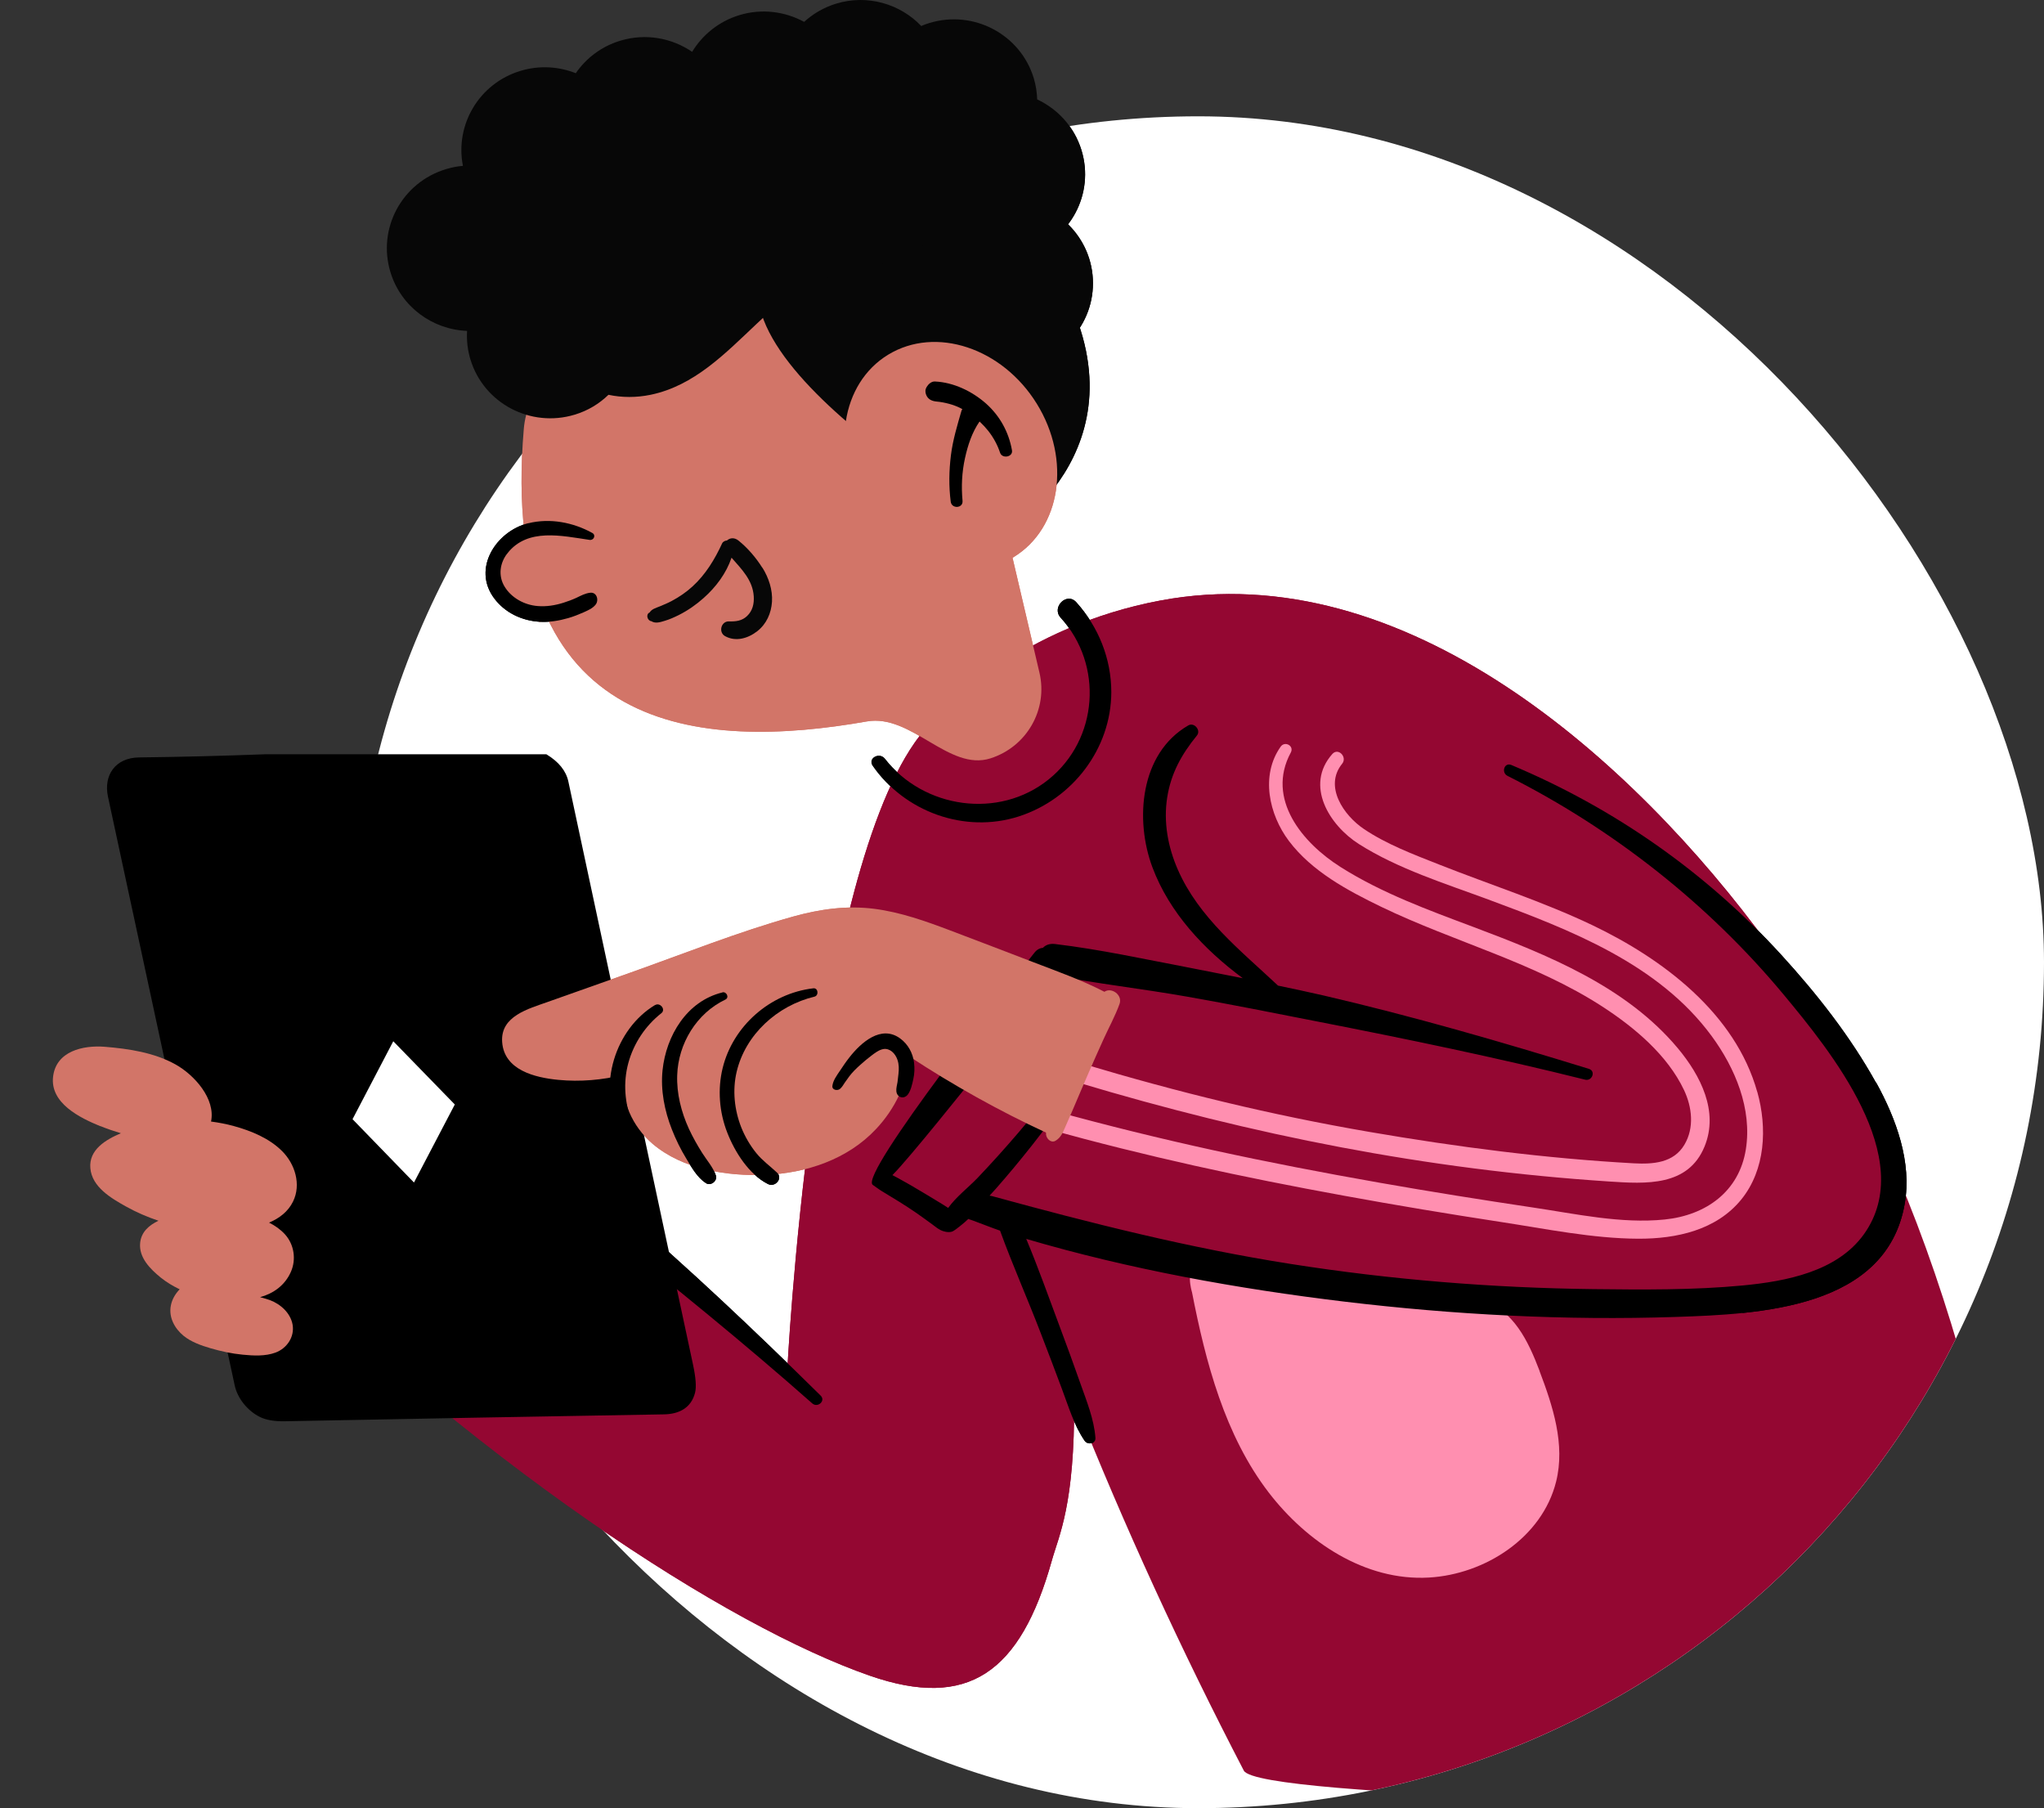 <svg width="580" height="513" viewBox="0 0 580 513" fill="none" xmlns="http://www.w3.org/2000/svg">
<rect x="0" y="0" width="580" height="513" fill="#333333" stroke="none"/>
<g clip-path="url(#clip0_590_1928)">
<rect x="100" y="33" width="480" height="480" rx="240" fill="white"/>
<path d="M579.618 492.883C566.235 414.322 549.714 333.421 501.761 267.936C463.276 215.366 398.614 157.402 329.286 170.372C290.586 177.627 266.449 200.802 259.556 210.689C230.135 252.84 223.35 389.552 223.35 389.552L105.586 296.426L62.648 342.936C135.49 416.262 206.937 461.523 246.763 475.396C274.709 485.123 289.54 474.625 298.471 442.733C300.455 435.61 304.988 427.052 304.8 397.313C319.041 433.085 335.16 468.14 352.941 502.345C357.017 510.185 506.616 512.391 562.346 512.922C573.128 513.029 581.388 503.461 579.591 492.937L579.618 492.883Z" fill="#940732"/>
<path d="M63.051 317.156C64.044 315.03 66.243 314.366 68.281 313.542C70.078 312.824 71.875 312.08 73.672 311.309C77.695 309.608 81.691 307.828 85.66 305.994C93.438 302.379 100.92 298.127 108.752 294.672C109.798 294.22 110.709 294.247 111.487 294.566C112.533 294.22 113.767 294.3 115.054 295.177C125.701 302.353 135.678 310.698 145.762 318.618C149.785 321.781 172.447 340.119 175.773 342.962C195.512 359.839 214.393 377.752 232.872 395.957C234.373 397.445 232.013 399.518 230.485 398.163C211.148 381.074 191.114 364.835 170.919 348.783C161.103 340.996 151.341 333.155 141.364 325.554C131.146 317.767 120.418 310.565 110.307 302.645C110.012 302.406 109.824 302.114 109.61 301.848C103.012 306.1 95.798 309.529 88.718 312.851C84.909 314.658 81.074 316.385 77.212 318.033C75.12 318.937 73.055 319.814 70.936 320.664C68.871 321.488 66.86 322.392 64.66 321.515C62.73 320.744 62.193 318.963 63.051 317.156Z" fill="black"/>
<path d="M313.437 281.41C306.973 278.061 300.08 275.616 293.295 273.012C285.437 270.009 277.579 266.979 269.694 264.002C262.668 261.345 255.534 258.793 248.051 257.836C240.3 256.853 232.63 257.943 225.147 260.016C209.431 264.401 194.144 270.54 178.777 275.988C170.999 278.752 163.221 281.49 155.444 284.254C149.946 286.221 141.981 288.267 142.49 295.602C143.026 303.602 151.77 305.728 158.394 306.366C164.67 306.977 170.919 306.419 176.953 304.931C176.121 312.16 179.393 319.575 185.186 324.518C193.742 331.8 206.293 333.74 217.209 333.315C228.795 332.837 240.515 328.93 248.561 320.345C253.924 314.658 257.438 307.402 258.108 299.775C270.472 307.881 283.372 315.11 296.809 321.329C296.809 321.674 296.809 321.993 296.916 322.312C297.238 323.322 298.391 324.332 299.517 323.641C301.046 322.737 301.582 321.302 302.28 319.734C303.004 318.113 303.728 316.465 304.425 314.817C305.874 311.442 307.295 308.04 308.77 304.665C310.191 301.396 311.64 298.127 313.115 294.885C314.617 291.563 316.44 288.267 317.674 284.839C318.613 282.261 315.367 280.002 313.383 281.384L313.437 281.41Z" fill="#D27568"/>
<path d="M412.802 208.058C504.31 256.268 519.302 297.091 530.807 314.631C549.017 342.378 529.52 363.108 500.179 367.28C458.395 373.234 347.282 365.978 248.453 334.325L291.498 273.278L439.353 301.901" fill="#940732"/>
<path d="M259.369 301.476C259.021 298.765 257.68 296.267 255.427 294.619C250.009 290.659 244.297 295.815 241.052 299.961C240.086 301.183 239.201 302.486 238.343 303.788C237.485 305.064 236.385 306.525 236.197 308.067C236.037 309.263 237.619 309.529 238.343 308.944C238.933 308.465 239.335 307.721 239.764 307.084C240.167 306.499 240.596 305.888 241.025 305.329C241.91 304.16 242.983 303.124 244.082 302.14C245.101 301.21 246.174 300.333 247.247 299.509C248.266 298.738 249.419 297.835 250.707 297.622C252.53 297.356 254.059 298.898 254.649 300.652C255.105 301.954 255.105 303.336 254.944 304.692C254.864 305.462 254.783 306.233 254.676 307.004C254.542 307.854 254.247 308.784 254.354 309.662C254.569 311.416 256.5 311.947 257.599 310.539C258.457 309.422 258.86 307.535 259.155 306.18C259.503 304.665 259.557 303.044 259.369 301.502V301.476Z" fill="black"/>
<path d="M230.752 280.4C218.523 281.836 207.983 291.084 205.06 303.017C203.585 309.05 204.094 315.562 206.374 321.356C208.493 326.804 212.489 333.182 217.906 335.92C219.944 336.956 222.251 334.352 220.454 332.651C218.469 330.79 216.324 329.275 214.607 327.149C212.837 324.97 211.389 322.472 210.343 319.867C208.385 314.871 207.795 309.316 209.029 304.081C211.523 293.503 220.561 285.291 231.101 282.766C232.415 282.447 232.174 280.214 230.779 280.4H230.752Z" fill="black"/>
<path d="M204.979 281.57C194.895 284.015 189.022 293.848 188.003 303.628C187.413 309.316 188.566 315.163 190.658 320.452C191.784 323.322 193.152 326.113 194.761 328.744C196.263 331.215 197.818 334.033 200.286 335.654C201.68 336.584 203.665 335.042 203.129 333.474C202.324 331.109 200.581 329.222 199.267 327.123C197.872 324.917 196.585 322.631 195.485 320.266C193.313 315.508 191.972 310.273 192.16 305.037C192.455 296.107 197.631 287.496 205.837 283.589C207.018 283.031 206.159 281.251 204.979 281.543V281.57Z" fill="black"/>
<path d="M185.884 285.131C174.593 291.908 169.498 308.067 175.666 319.84C176.685 321.754 179.984 320.425 179.26 318.352C177.302 312.877 176.766 307.243 178.294 301.582C179.823 296.001 183.122 291.031 187.681 287.443C188.995 286.407 187.306 284.307 185.884 285.157V285.131Z" fill="black"/>
<path d="M294.957 190.863L269.345 81.605C269.345 81.605 152.305 78.469 148.631 121.683C141.229 209.201 199.373 212.895 245.958 204.683C258.644 202.45 269.237 218.928 281.065 215.154C291.363 211.858 297.398 201.307 294.957 190.863Z" fill="#D27568"/>
<path d="M176.094 150.598L149.945 148.446L144.018 156.924L137.823 162.186L140.236 169.787L153.163 176.458L163.569 169.627L176.094 150.598Z" fill="#D27568"/>
<path d="M286.455 103.823C299.534 103.823 310.137 93.316 310.137 80.355C310.137 67.394 299.534 56.888 286.455 56.888C273.377 56.888 262.774 67.394 262.774 80.355C262.774 93.316 273.377 103.823 286.455 103.823Z" fill="#070707"/>
<path d="M285.651 151.13C285.651 151.13 186.419 95.956 223.162 67.359C242.445 52.343 273.931 36.317 298.551 76.342C328.535 125.085 285.651 151.13 285.651 151.13V151.13Z" fill="#070707"/>
<path d="M287.596 158.075C301.057 149.897 304.012 130.405 294.196 114.537C284.38 98.67 265.51 92.436 252.049 100.614C238.587 108.792 235.632 128.284 245.448 144.152C255.265 160.019 274.135 166.253 287.596 158.075Z" fill="#D27568"/>
<path d="M262.935 109.803C263.418 109.005 264.276 108.181 265.295 108.234C270.605 108.474 275.862 111.025 279.778 114.48C283.72 117.988 286.241 122.586 287.153 127.742C287.502 129.682 284.364 130.24 283.774 128.433C283.023 126.174 281.896 124.128 280.421 122.241C279.697 121.337 278.866 120.433 277.954 119.583C275.809 122.692 274.628 126.333 273.824 129.974C272.939 133.988 272.751 138.001 273.126 142.094C273.314 144.246 270.042 144.432 269.774 142.333C269.211 137.974 269.291 133.536 269.828 129.177C270.364 124.872 271.625 120.699 272.831 116.527C272.885 116.341 272.992 116.234 273.073 116.075C272.858 115.968 272.644 115.836 272.429 115.729C271.866 115.463 271.276 115.198 270.659 114.985C270.606 114.985 270.257 114.852 270.176 114.826C269.908 114.746 269.64 114.666 269.372 114.586C268.192 114.267 266.985 114.028 265.751 113.922C264.437 113.789 263.337 113.337 262.801 112.008C262.506 111.264 262.506 110.52 262.935 109.829V109.803Z" fill="black"/>
<path d="M132.539 93.909C132.379 96.594 132.674 99.331 133.505 102.042C137.313 114.454 150.562 121.443 163.087 117.643C166.815 116.527 170.06 114.533 172.661 112.008C176.496 112.832 180.6 112.832 184.596 112.008C196.986 109.457 205.863 100.208 214.66 91.916C219.085 87.744 223.725 83.624 229.17 80.807C234.882 77.857 240.38 77.751 246.575 77.272C248.077 77.166 248.614 75.226 247.246 74.455C247.246 74.455 247.192 74.455 247.165 74.429C247.809 74.668 248.426 74.907 249.123 75.013C250.679 75.279 259.958 70.867 267.87 66.429C273.851 72.063 282.647 74.455 291.122 71.877C303.647 68.103 310.7 54.974 306.865 42.563C304.827 35.972 300.133 30.922 294.314 28.211C294.233 26.191 293.938 24.145 293.321 22.125C289.513 9.714 276.264 2.724 263.74 6.524C262.935 6.764 262.157 7.056 261.406 7.375C255.426 1.103 246.173 -1.661 237.296 1.023C233.782 2.086 230.725 3.893 228.177 6.205C222.76 3.255 216.189 2.352 209.806 4.292C203.959 6.073 199.32 9.9 196.396 14.71C190.657 10.777 183.228 9.368 176.014 11.547C170.65 13.169 166.305 16.517 163.382 20.77C158.554 18.856 153.056 18.484 147.692 20.105C135.972 23.64 129.053 35.387 131.359 47.054C129.75 47.187 128.141 47.506 126.559 47.984C114.034 51.758 106.981 64.888 110.816 77.299C113.846 87.106 122.75 93.511 132.566 93.883L132.539 93.909Z" fill="#070707"/>
<path d="M149.945 148.446C156.059 146.931 162.657 148.206 168.074 151.21C169.174 151.821 168.504 153.336 167.324 153.176C159.439 152.033 149.757 149.695 144.018 156.924C141.818 159.688 141.309 163.382 143.186 166.438C145.144 169.654 148.818 171.647 152.546 171.94C155.014 172.152 157.508 171.754 159.868 171.009C161.128 170.611 162.362 170.159 163.569 169.601C164.856 168.99 166.036 168.325 167.484 168.166C169.362 167.953 170.005 170.292 169.013 171.541C168.128 172.657 166.76 173.189 165.5 173.773C164.105 174.385 162.684 174.943 161.209 175.368C158.634 176.112 155.872 176.564 153.163 176.405C148.094 176.112 143.293 173.853 140.236 169.76C133.907 161.309 140.746 150.731 149.945 148.419V148.446Z" fill="black"/>
<path d="M117.468 335.494L100.035 317.528L111.594 295.416L129.054 313.356L117.468 335.494Z" fill="white"/>
<path d="M305.391 170.85C302.709 167.873 298.284 172.285 300.965 175.235C313.168 188.63 311.666 209.759 297.56 221.133C283.453 232.508 262.104 229.425 251.082 215.26C249.553 213.32 246.174 215.1 247.649 217.253C256.687 230.303 273.744 236.575 289.085 231.631C304.372 226.715 315.314 212.363 315.341 196.364C315.341 186.929 311.72 177.866 305.391 170.85Z" fill="black"/>
<path d="M436.885 388.994C433.64 380.463 429.564 371.798 420.257 368.583C414.438 366.589 407.947 366.483 401.859 365.845C395.262 365.154 388.637 364.463 382.04 363.799C368.174 362.364 354.282 361.035 340.389 359.653C335.937 359.228 338.244 366.643 338.244 366.643C342.106 386.416 347.523 407.199 360.021 423.464C370.668 437.311 387.216 448.632 405.507 447.569C421.411 446.639 437.583 436.248 441.552 420.381C444.207 409.777 440.613 398.88 436.859 388.994H436.885Z" fill="#FF8FB0"/>
<path d="M476.122 297.436C461.452 279.842 439.112 270.912 418.166 263.019C405.266 258.182 392.124 253.398 380.431 246.01C369.596 239.179 359.163 226.688 366.27 213.506C367.289 211.619 364.607 210.131 363.401 211.832C357.634 219.964 360.075 231.1 365.761 238.621C372.251 247.206 382.335 252.627 391.883 257.252C412.587 267.245 435.384 273.038 454.774 285.636C463.812 291.509 473.145 299.35 477.839 309.236C480.145 314.1 480.816 319.947 477.973 324.757C474.889 329.966 469.069 330.338 463.571 330.046C438.495 328.664 413.338 325.395 388.611 321.143C360.504 316.306 334.623 309.98 307.321 301.821C303.888 300.811 302.44 306.1 305.846 307.11C355.569 322.046 404.729 331.8 456.571 335.202C467.004 335.893 479.019 336.69 483.685 325.262C487.762 315.296 482.532 305.143 476.149 297.463L476.122 297.436Z" fill="#FF8FB0"/>
<path d="M498.624 309.768C492.402 287.523 471.912 272.082 451.851 262.487C437.744 255.763 422.832 251.006 408.323 245.265C401.109 242.422 393.412 239.525 386.975 235.166C381.343 231.366 375.604 223.153 380.833 216.695C382.389 214.782 379.734 212.018 378.044 213.931C370.186 222.808 377.186 234.13 385.607 239.472C396.71 246.515 410.04 250.661 422.323 255.205C445.495 263.79 470.624 273.411 485.724 293.981C492.402 303.097 497.202 314.605 495.405 326.033C493.528 338.046 484.088 344.796 472.341 345.992C459.95 347.241 447.211 344.398 435.008 342.59C420.446 340.411 405.909 338.099 391.427 335.547C358.842 329.807 330.118 323.747 298.23 314.95C294.824 314.02 293.375 319.256 296.781 320.186C325.934 328.239 351.788 333.847 381.531 339.268C396.201 341.953 410.925 344.398 425.675 346.657C438.575 348.623 451.851 351.387 464.939 351.441C475.693 351.467 486.984 349.022 494.065 340.358C500.984 331.853 501.494 319.947 498.651 309.794L498.624 309.768Z" fill="#FF8FB0"/>
<path d="M532.309 307.137C525.041 294.034 515.52 281.915 505.409 270.859C484.061 247.498 458.127 229.319 428.867 217.041C426.855 216.19 425.917 219.193 427.767 220.124C457.617 235.14 484.758 256.481 506.053 282.101C519.302 298.047 544.324 328.611 528.903 350.165C521.286 360.796 506.777 363.533 494.521 364.702C480.494 366.031 466.2 365.898 452.119 365.739C423.342 365.393 394.592 363.055 366.19 358.59C337.44 354.072 309.521 347.029 281.495 339.348C281.253 339.295 281.012 339.268 280.797 339.215C281.387 338.577 281.977 337.939 282.567 337.275C286.108 333.262 289.514 329.142 292.839 324.943C299.759 316.199 305.981 307.004 311.747 297.463C312.766 295.762 310.379 294.061 309.199 295.682C302.816 304.532 295.977 313.116 288.897 321.435C285.169 325.794 281.334 330.046 277.391 334.192C274.843 336.85 271.33 339.534 269.051 342.697C268.005 341.979 266.878 341.341 265.805 340.677C264.143 339.64 262.453 338.657 260.763 337.647C259.127 336.664 257.491 335.707 255.829 334.803C254.97 334.325 254.112 333.846 253.227 333.395C257.947 328.717 275.085 307.19 276.506 305.462C279.161 302.22 281.763 298.924 284.284 295.602C289.004 289.41 293.805 283.058 297.667 276.281C297.989 276.414 298.284 276.6 298.659 276.679C311.318 279.071 324.164 280.533 336.877 282.766C349.267 284.945 361.577 287.417 373.914 289.835C399.339 294.805 424.656 300.041 449.786 306.313C451.771 306.818 452.897 303.894 450.886 303.256C425.997 295.576 400.921 288.32 375.523 282.42C371.259 281.437 366.941 280.533 362.65 279.629C352.003 269.636 340.175 260.361 334.195 246.674C331.405 240.269 330.118 233.253 331.191 226.316C332.264 219.406 335.268 214.037 339.639 208.669C340.846 207.207 338.888 204.842 337.198 205.799C323.413 213.745 321.992 232.668 327.007 246.063C331.808 258.899 341.597 269.344 352.646 277.53C347.604 276.52 342.562 275.537 337.52 274.553C324.888 272.161 312.149 269.344 299.356 267.829C297.828 267.643 296.674 268.122 295.923 268.919C295.092 268.972 294.261 269.371 293.563 270.248C288.495 276.573 243.599 333.315 247.649 336.159C248.507 336.743 249.338 337.408 250.223 337.939C251.028 338.444 251.833 338.923 252.664 339.428C254.354 340.438 256.016 341.474 257.652 342.537C259.261 343.574 260.817 344.663 262.346 345.78C263.123 346.338 263.874 346.896 264.652 347.454C265.618 348.172 266.449 348.916 267.629 349.288C268.568 349.607 269.882 349.74 270.66 349.155C270.847 349.128 273.663 346.949 274.763 345.833C275.38 345.966 282.058 348.597 283.774 349.155C287.341 358.988 291.632 368.583 295.36 378.336C297.372 383.545 299.356 388.781 301.314 394.017C303.165 398.934 304.774 404.408 307.778 408.767C308.609 409.99 310.969 409.671 310.835 407.943C310.459 402.681 308.341 397.525 306.598 392.582C304.667 387.133 302.709 381.685 300.67 376.29C297.586 368.051 294.609 359.626 291.203 351.494C320.544 360.131 351.145 365.633 381.37 369.274C412.588 373.021 444.047 374.669 475.506 373.632C499.482 372.835 535.206 371.214 540.462 341.634C542.581 329.727 538.048 317.422 532.363 307.11L532.309 307.137Z" fill="black"/>
<path d="M216.323 161.096C214.553 158.252 212.139 155.435 209.511 153.336C208.331 152.405 207.07 152.618 206.292 153.336C205.702 153.389 205.139 153.655 204.898 154.186C202.833 158.678 200.204 163.01 196.503 166.385C194.733 168.006 192.749 169.362 190.603 170.504C189.504 171.089 188.35 171.568 187.197 172.046C186.071 172.498 184.944 172.79 184.327 173.773C183.174 174.278 183.684 176.112 184.837 176.245C185.963 176.963 187.331 176.537 188.619 176.139C189.986 175.74 191.327 175.129 192.615 174.491C195.162 173.215 197.523 171.568 199.641 169.681C203.155 166.571 206.078 162.664 207.58 158.226C210.423 161.468 213.587 164.578 213.882 169.176C214.016 171.275 213.56 173.295 211.978 174.783C210.53 176.165 208.787 176.351 206.856 176.298C204.603 176.218 203.798 179.381 205.729 180.471C208.787 182.172 212.3 181.109 214.901 179.062C217.503 177.016 218.844 173.986 219.058 170.717C219.273 167.342 218.12 163.913 216.35 161.07L216.323 161.096Z" fill="#070707"/>
<path d="M76.09 220H156.04C159.547 222.113 161.627 224.693 162.28 227.74C173.854 281.94 185.644 337.08 197.65 393.16C198.444 396.867 198.637 399.52 198.23 401.12C197.12 405.51 193.61 407.2 189.42 407.27C152.8 407.89 116.96 408.543 81.9 409.23C78.9 409.29 76.517 408.883 74.75 408.01C71.35 406.33 68.41 402.84 67.59 399.02C55.27 341.9 43.287 286.24 31.64 232.04C30.34 225.97 33.7 220.96 40.49 220.89C52.364 220.75 64.23 220.453 76.09 220Z" fill="black"/>
<path d="M153.5 186L184.5 207L208.5 211.5H226L243 210L250 208.5L252.5 211.5L247 212.5L245.5 213.5C244.667 214.333 243 216.2 243 217C243 217.8 243 220 243 221" stroke="white"/>
<path d="M243 220.5L246 225L244.5 229.5C243.5 230.667 241.4 233.2 241 234C240.6 234.8 237.833 241.667 236.5 245L232 255C226.666 255.667 215.2 257.2 212 258C208 259 190.5 260 187.5 261.5C185.1 262.7 183.833 266.667 183.5 268.5L177.5 267C177.166 266.167 176.3 264.2 175.5 263C174.5 261.5 172.5 258 172 256.5C171.6 255.3 170.833 251.333 170.5 249.5C170.5 248.333 170.5 245.8 170.5 245C170.5 244.2 169.5 242 169 241L168 237.5C167.833 236.667 167.4 234.8 167 234C166.6 233.2 166.166 231.667 166 231C166 230.833 166 230.3 166 229.5C166 228.7 165.333 226.833 165 226V225V223C164.833 223 164.3 222.5 163.5 220.5C162.7 218.5 162.166 217 162 216.5V215.5C161.166 214.833 159.4 213.3 159 212.5C158.6 211.7 157.5 211.167 157 211C156.5 211 155.3 211 154.5 211C153.7 211 152.166 210.333 151.5 210C150.166 210 147.1 210 145.5 210C143.5 210 141.5 209 140.5 209C139.5 209 138 209 137 209C136.2 209 134.666 208.333 134 208H132.5C131.166 206 128.4 201.8 128 201C127.6 200.2 126.5 197.667 126 196.5C125.666 195.5 125.2 193.4 126 193C127 192.5 129 189 129 188C129 187.2 131.333 185 132.5 184L134 183C134.667 182.667 136.1 182.1 136.5 182.5C137 183 137.5 182 139.5 182.5C141.5 183 143.5 182 144.5 183C145.3 183.8 147.5 184 148.5 184L154.5 186L155.5 188" stroke="white"/>
<rect x="172" y="211" width="61" height="43" fill="white"/>
</g>
<path d="M467 475C453.617 396.438 549.714 333.421 501.761 267.936C463.276 215.366 398.614 157.402 329.286 170.372C290.586 177.627 266.449 200.802 259.556 210.689C230.135 252.84 223.35 389.552 223.35 389.552L105.586 296.426L62.648 342.936C135.49 416.262 206.937 461.523 246.763 475.396C274.709 485.123 289.54 474.625 298.471 442.733C300.456 435.61 304.988 427.052 304.8 397.313C319.041 433.085 349.719 454.295 367.5 488.5C371.576 496.34 325.769 501.813 381.5 502.345C392.281 502.451 428.797 497.024 427 486.5L467 475Z" fill="#940732"/>
<path d="M63.051 317.156C64.044 315.03 66.243 314.366 68.281 313.542C70.078 312.824 71.875 312.08 73.672 311.309C77.695 309.608 81.691 307.828 85.66 305.994C93.438 302.379 100.92 298.127 108.752 294.672C109.798 294.22 110.709 294.247 111.487 294.566C112.533 294.22 113.767 294.3 115.054 295.177C125.701 302.353 135.678 310.698 145.762 318.618C149.785 321.781 172.447 340.119 175.773 342.962C195.512 359.839 214.393 377.752 232.872 395.957C234.373 397.445 232.013 399.518 230.485 398.163C211.148 381.074 191.114 364.835 170.919 348.783C161.103 340.996 151.341 333.155 141.364 325.554C131.146 317.767 120.418 310.565 110.307 302.645C110.012 302.406 109.824 302.114 109.61 301.848C103.012 306.1 95.798 309.529 88.718 312.851C84.909 314.658 81.074 316.385 77.212 318.033C75.12 318.937 73.055 319.814 70.936 320.664C68.871 321.488 66.86 322.392 64.66 321.515C62.73 320.744 62.193 318.963 63.051 317.156Z" fill="black"/>
<path d="M412.802 208.058C504.31 256.268 519.302 297.091 530.807 314.631C549.017 342.378 529.52 363.108 500.179 367.28C458.395 373.234 347.282 365.978 248.453 334.325L291.498 273.278L439.353 301.901" fill="#940732"/>
<path d="M294.957 190.863L269.345 81.605C269.345 81.605 152.305 78.469 148.631 121.683C141.229 209.201 199.373 212.895 245.958 204.683C258.644 202.45 269.237 218.928 281.065 215.154C291.363 211.858 297.398 201.307 294.957 190.863Z" fill="#D27568"/>
<path d="M176.094 150.598L149.945 148.446L144.018 156.924L137.823 162.186L140.236 169.787L153.163 176.458L163.569 169.627L176.094 150.598Z" fill="#D27568"/>
<path d="M286.455 103.823C299.534 103.823 310.137 93.316 310.137 80.355C310.137 67.394 299.534 56.888 286.455 56.888C273.377 56.888 262.774 67.394 262.774 80.355C262.774 93.316 273.377 103.823 286.455 103.823Z" fill="#070707"/>
<path d="M285.651 151.13C285.651 151.13 186.419 95.956 223.162 67.359C242.445 52.343 273.931 36.317 298.551 76.342C328.535 125.085 285.651 151.13 285.651 151.13V151.13Z" fill="#070707"/>
<path d="M287.596 158.075C301.057 149.897 304.012 130.405 294.196 114.537C284.38 98.67 265.51 92.436 252.049 100.614C238.587 108.792 235.632 128.284 245.448 144.152C255.265 160.019 274.135 166.253 287.596 158.075Z" fill="#D27568"/>
<path d="M262.935 109.803C263.418 109.005 264.276 108.181 265.295 108.234C270.605 108.474 275.862 111.025 279.778 114.48C283.72 117.988 286.241 122.586 287.153 127.742C287.502 129.682 284.364 130.24 283.774 128.433C283.023 126.174 281.896 124.128 280.421 122.241C279.697 121.337 278.866 120.433 277.954 119.583C275.809 122.692 274.628 126.333 273.824 129.974C272.939 133.988 272.751 138.001 273.126 142.094C273.314 144.246 270.042 144.432 269.774 142.333C269.211 137.974 269.291 133.536 269.828 129.177C270.364 124.872 271.625 120.699 272.831 116.527C272.885 116.341 272.992 116.234 273.073 116.075C272.858 115.968 272.644 115.836 272.429 115.729C271.866 115.463 271.276 115.198 270.659 114.985C270.606 114.985 270.257 114.852 270.176 114.826C269.908 114.746 269.64 114.666 269.372 114.586C268.192 114.267 266.985 114.028 265.751 113.922C264.437 113.789 263.337 113.337 262.801 112.008C262.506 111.264 262.506 110.52 262.935 109.829V109.803Z" fill="black"/>
<path d="M132.539 93.909C132.379 96.594 132.674 99.331 133.505 102.042C137.313 114.454 150.562 121.443 163.087 117.643C166.815 116.527 170.06 114.533 172.661 112.008C176.496 112.832 180.6 112.832 184.596 112.008C196.986 109.457 205.863 100.208 214.66 91.916C219.085 87.744 223.725 83.624 229.17 80.807C234.882 77.857 240.38 77.751 246.575 77.272C248.077 77.166 248.614 75.226 247.246 74.455C247.246 74.455 247.192 74.455 247.165 74.429C247.809 74.668 248.426 74.907 249.123 75.013C250.679 75.279 259.958 70.867 267.87 66.429C273.851 72.063 282.647 74.455 291.122 71.877C303.647 68.103 310.7 54.974 306.865 42.563C304.827 35.972 300.133 30.922 294.314 28.211C294.233 26.191 293.938 24.145 293.321 22.125C289.513 9.714 276.264 2.724 263.74 6.524C262.935 6.764 262.157 7.056 261.406 7.375C255.426 1.103 246.173 -1.661 237.296 1.023C233.782 2.086 230.725 3.893 228.177 6.205C222.76 3.255 216.189 2.352 209.806 4.292C203.959 6.073 199.32 9.9 196.396 14.71C190.657 10.777 183.228 9.368 176.014 11.547C170.65 13.169 166.305 16.517 163.382 20.77C158.554 18.856 153.056 18.484 147.692 20.105C135.972 23.64 129.053 35.387 131.359 47.054C129.75 47.187 128.141 47.506 126.559 47.984C114.034 51.758 106.981 64.888 110.816 77.299C113.846 87.106 122.75 93.511 132.566 93.883L132.539 93.909Z" fill="#070707"/>
<path d="M149.945 148.446C156.059 146.931 162.657 148.206 168.074 151.21C169.174 151.821 168.504 153.336 167.324 153.176C159.439 152.033 149.757 149.695 144.018 156.924C141.818 159.688 141.309 163.382 143.186 166.438C145.144 169.654 148.818 171.647 152.546 171.94C155.014 172.152 157.508 171.754 159.868 171.009C161.128 170.611 162.362 170.159 163.569 169.601C164.856 168.99 166.036 168.325 167.484 168.166C169.362 167.953 170.005 170.292 169.013 171.541C168.128 172.657 166.76 173.189 165.5 173.773C164.105 174.385 162.684 174.943 161.209 175.368C158.634 176.112 155.872 176.564 153.163 176.405C148.094 176.112 143.293 173.853 140.236 169.76C133.907 161.309 140.746 150.731 149.945 148.419V148.446Z" fill="black"/>
<path d="M305.391 170.85C302.709 167.873 298.284 172.285 300.965 175.235C313.168 188.63 311.666 209.759 297.56 221.133C283.453 232.508 262.104 229.425 251.082 215.26C249.553 213.32 246.174 215.1 247.649 217.253C256.687 230.303 273.744 236.575 289.085 231.631C304.372 226.715 315.314 212.363 315.341 196.364C315.341 186.929 311.72 177.866 305.391 170.85Z" fill="black"/>
<path d="M436.885 388.994C433.64 380.463 429.564 371.798 420.257 368.583C414.438 366.589 407.947 366.483 401.859 365.845C395.262 365.154 388.637 364.463 382.04 363.799C368.174 362.364 354.282 361.035 340.389 359.653C335.937 359.228 338.244 366.643 338.244 366.643C342.106 386.416 347.523 407.199 360.021 423.464C370.668 437.311 387.216 448.632 405.507 447.569C421.411 446.639 437.583 436.248 441.552 420.381C444.207 409.777 440.613 398.88 436.859 388.994H436.885Z" fill="#FF8FB0"/>
<path d="M476.122 297.436C461.452 279.842 439.112 270.912 418.166 263.019C405.266 258.182 392.124 253.398 380.431 246.01C369.596 239.179 359.163 226.688 366.27 213.506C367.289 211.619 364.607 210.131 363.401 211.832C357.634 219.964 360.075 231.1 365.761 238.621C372.251 247.206 382.335 252.627 391.883 257.252C412.587 267.245 435.384 273.038 454.774 285.636C463.812 291.509 473.145 299.35 477.839 309.236C480.145 314.1 480.816 319.947 477.973 324.757C474.889 329.966 469.069 330.338 463.571 330.046C438.495 328.664 413.338 325.395 388.611 321.143C360.504 316.306 334.623 309.98 307.321 301.821C303.888 300.811 302.44 306.1 305.846 307.11C355.569 322.046 404.729 331.8 456.571 335.202C467.004 335.893 479.019 336.69 483.685 325.262C487.762 315.296 482.532 305.143 476.149 297.463L476.122 297.436Z" fill="#FF8FB0"/>
<path d="M498.624 309.768C492.402 287.523 471.912 272.082 451.851 262.487C437.744 255.763 422.832 251.006 408.323 245.265C401.109 242.422 393.412 239.525 386.975 235.166C381.343 231.366 375.604 223.153 380.833 216.695C382.389 214.782 379.734 212.018 378.044 213.931C370.186 222.808 377.186 234.13 385.607 239.472C396.71 246.515 410.04 250.661 422.323 255.205C445.495 263.79 470.624 273.411 485.724 293.981C492.402 303.097 497.202 314.605 495.405 326.033C493.528 338.046 484.088 344.796 472.341 345.992C459.95 347.241 447.211 344.398 435.008 342.59C420.446 340.411 405.909 338.099 391.427 335.547C358.842 329.807 330.118 323.747 298.23 314.95C294.824 314.02 293.375 319.256 296.781 320.186C325.934 328.239 351.788 333.847 381.531 339.268C396.201 341.953 410.925 344.398 425.675 346.657C438.575 348.623 451.851 351.387 464.939 351.441C475.693 351.467 486.984 349.022 494.065 340.358C500.984 331.853 501.494 319.947 498.651 309.794L498.624 309.768Z" fill="#FF8FB0"/>
<path d="M532.309 307.137C525.041 294.034 515.52 281.915 505.409 270.859C484.061 247.498 458.127 229.319 428.867 217.041C426.855 216.19 425.917 219.193 427.767 220.124C457.617 235.14 484.758 256.481 506.053 282.101C519.302 298.047 544.324 328.611 528.903 350.165C521.286 360.796 506.777 363.533 494.521 364.702C480.494 366.031 466.2 365.898 452.119 365.739C423.342 365.393 394.592 363.055 366.19 358.59C337.44 354.072 309.521 347.029 281.495 339.348C281.253 339.295 281.012 339.268 280.797 339.215C281.387 338.577 281.977 337.939 282.567 337.275C286.108 333.262 289.514 329.142 292.839 324.943C299.759 316.199 305.981 307.004 311.747 297.463C312.766 295.762 310.379 294.061 309.199 295.682C302.816 304.532 295.977 313.116 288.897 321.435C285.169 325.794 281.334 330.046 277.391 334.192C274.843 336.85 271.33 339.534 269.051 342.697C268.005 341.979 266.878 341.341 265.805 340.677C264.143 339.64 262.453 338.657 260.763 337.647C259.127 336.664 257.491 335.707 255.829 334.803C254.97 334.325 254.112 333.846 253.227 333.395C257.947 328.717 275.085 307.19 276.506 305.462C279.161 302.22 281.763 298.924 284.284 295.602C289.004 289.41 293.805 283.058 297.667 276.281C297.989 276.414 298.284 276.6 298.659 276.679C311.318 279.071 324.164 280.533 336.877 282.766C349.267 284.945 361.577 287.417 373.914 289.835C399.339 294.805 424.656 300.041 449.786 306.313C451.771 306.818 452.897 303.894 450.886 303.256C425.997 295.576 400.921 288.32 375.523 282.42C371.259 281.437 366.941 280.533 362.65 279.629C352.003 269.636 340.175 260.361 334.195 246.674C331.405 240.269 330.118 233.253 331.191 226.316C332.264 219.406 335.268 214.037 339.639 208.669C340.846 207.207 338.888 204.842 337.198 205.799C323.413 213.745 321.992 232.668 327.007 246.063C331.808 258.899 341.597 269.344 352.646 277.53C347.604 276.52 342.562 275.537 337.52 274.553C324.888 272.161 312.149 269.344 299.356 267.829C297.828 267.643 296.674 268.122 295.923 268.919C295.092 268.972 294.261 269.371 293.563 270.248C288.495 276.573 243.599 333.315 247.649 336.159C248.507 336.743 249.338 337.408 250.223 337.939C251.028 338.444 251.833 338.923 252.664 339.428C254.354 340.438 256.016 341.474 257.652 342.537C259.261 343.574 260.817 344.663 262.346 345.78C263.123 346.338 263.874 346.896 264.652 347.454C265.618 348.172 266.449 348.916 267.629 349.288C268.568 349.607 269.882 349.74 270.66 349.155C270.847 349.128 273.663 346.949 274.763 345.833C275.38 345.966 282.058 348.597 283.774 349.155C287.341 358.988 291.632 368.583 295.36 378.336C297.372 383.545 299.356 388.781 301.314 394.017C303.165 398.934 304.774 404.408 307.778 408.767C308.609 409.99 310.969 409.671 310.835 407.943C310.459 402.681 308.341 397.525 306.598 392.582C304.667 387.133 302.709 381.685 300.67 376.29C297.586 368.051 294.609 359.626 291.203 351.494C320.544 360.131 351.145 365.633 381.37 369.274C412.588 373.021 444.047 374.669 475.506 373.632C499.482 372.835 535.206 371.214 540.462 341.634C542.581 329.727 538.048 317.422 532.363 307.11L532.309 307.137Z" fill="black"/>
<path d="M75.09 214H155.04C158.547 216.113 160.627 218.693 161.28 221.74C172.854 275.94 184.644 331.08 196.65 387.16C197.444 390.867 197.637 393.52 197.23 395.12C196.12 399.51 192.61 401.2 188.42 401.27C151.8 401.89 115.96 402.543 80.9 403.23C77.9 403.29 75.517 402.883 73.75 402.01C70.35 400.33 67.41 396.84 66.59 393.02C54.27 335.9 42.287 280.24 30.64 226.04C29.34 219.97 32.7 214.96 39.49 214.89C51.364 214.75 63.23 214.453 75.09 214Z" fill="black"/>
<path d="M117.468 335.494L100.035 317.528L111.594 295.416L129.054 313.356L117.468 335.494Z" fill="white"/>
<path d="M28.508 319.495C30.412 320.266 32.343 320.93 34.301 321.515C29.983 323.349 25.182 326.192 25.638 331.428C26.094 336.77 31.511 339.933 35.749 342.298C38.699 343.946 41.783 345.275 44.975 346.338C42.346 347.587 40.094 349.447 39.772 352.61C39.343 356.783 42.641 360.051 45.618 362.47C47.254 363.799 49.078 364.862 50.982 365.792C49.748 367.068 48.837 368.609 48.488 370.363C47.818 373.712 49.534 376.901 52.109 379.001C54.281 380.755 57.097 381.738 59.725 382.509C62.729 383.386 65.787 384.051 68.898 384.343C71.955 384.635 75.227 384.821 78.15 383.758C81.395 382.562 83.621 379.32 83.031 375.838C82.441 372.516 79.625 369.991 76.568 368.848C75.844 368.583 75.066 368.37 74.288 368.158C74.288 368.158 74.047 368.104 73.805 368.025C77.533 366.988 80.832 364.729 82.549 360.822C84.104 357.287 83.46 353.062 80.859 350.191C79.599 348.809 78.043 347.72 76.353 346.869C79.223 345.673 81.771 343.76 83.165 340.863C85.525 336.026 83.702 330.206 80.028 326.564C76.38 322.923 71.258 320.824 66.323 319.468C64.204 318.884 62.059 318.485 59.886 318.193C61.227 311.708 55.112 304.957 49.829 302.007C43.795 298.632 36.553 297.542 29.715 296.984C23.573 296.506 15.956 298.207 15.071 305.409C14.133 312.984 22.688 317.156 28.481 319.522L28.508 319.495Z" fill="#D27568"/>
<path d="M313.437 281.41C306.973 278.061 300.08 275.616 293.295 273.012C285.437 270.009 277.579 266.979 269.694 264.002C262.668 261.345 255.534 258.793 248.051 257.836C240.3 256.853 232.63 257.943 225.147 260.016C209.431 264.401 194.144 270.54 178.777 275.988C170.999 278.752 163.221 281.49 155.444 284.254C149.946 286.221 141.981 288.267 142.49 295.602C143.026 303.602 151.77 305.728 158.394 306.366C164.67 306.977 170.919 306.419 176.953 304.931C176.121 312.16 179.393 319.575 185.186 324.518C193.742 331.8 206.293 333.74 217.209 333.315C228.795 332.837 240.515 328.93 248.561 320.345C253.924 314.658 257.438 307.402 258.108 299.775C270.472 307.881 283.372 315.11 296.809 321.329C296.809 321.674 296.809 321.993 296.916 322.312C297.238 323.322 298.391 324.332 299.517 323.641C301.046 322.737 301.582 321.302 302.28 319.734C303.004 318.113 303.728 316.465 304.425 314.817C305.874 311.442 307.295 308.04 308.77 304.665C310.191 301.396 311.64 298.127 313.115 294.885C314.617 291.563 316.44 288.267 317.674 284.839C318.613 282.261 315.367 280.002 313.383 281.384L313.437 281.41Z" fill="#D27568"/>
<path d="M230.752 280.4C218.523 281.836 207.983 291.084 205.06 303.017C203.585 309.05 204.094 315.562 206.374 321.356C208.493 326.804 212.489 333.182 217.906 335.92C219.944 336.956 222.251 334.352 220.454 332.651C218.469 330.79 216.324 329.275 214.607 327.149C212.837 324.97 211.389 322.472 210.343 319.867C208.385 314.871 207.795 309.316 209.029 304.081C211.523 293.503 220.561 285.291 231.101 282.766C232.415 282.447 232.174 280.214 230.779 280.4H230.752Z" fill="black"/>
<path d="M204.979 281.57C194.895 284.015 189.022 293.848 188.003 303.628C187.413 309.316 188.566 315.163 190.658 320.452C191.784 323.322 193.152 326.113 194.761 328.744C196.263 331.215 197.818 334.033 200.286 335.654C201.68 336.584 203.665 335.042 203.129 333.474C202.324 331.109 200.581 329.222 199.267 327.123C197.872 324.917 196.585 322.631 195.485 320.266C193.313 315.508 191.972 310.273 192.16 305.037C192.455 296.107 197.631 287.496 205.837 283.589C207.018 283.031 206.159 281.251 204.979 281.543V281.57Z" fill="black"/>
<path d="M259.369 301.476C259.021 298.765 257.68 296.267 255.427 294.619C250.009 290.659 244.297 295.815 241.052 299.961C240.086 301.183 239.201 302.486 238.343 303.788C237.485 305.064 236.385 306.525 236.197 308.067C236.037 309.263 237.619 309.529 238.343 308.944C238.933 308.465 239.335 307.721 239.764 307.084C240.167 306.499 240.596 305.888 241.025 305.329C241.91 304.16 242.983 303.124 244.082 302.14C245.101 301.21 246.174 300.333 247.247 299.509C248.266 298.738 249.419 297.835 250.707 297.622C252.53 297.356 254.059 298.898 254.649 300.652C255.105 301.954 255.105 303.336 254.944 304.692C254.864 305.462 254.783 306.233 254.676 307.004C254.542 307.854 254.247 308.784 254.354 309.662C254.569 311.416 256.5 311.947 257.599 310.539C258.457 309.422 258.86 307.535 259.155 306.18C259.503 304.665 259.557 303.044 259.369 301.502V301.476Z" fill="black"/>
<path d="M185.884 285.131C174.593 291.908 169.498 308.067 175.666 319.84C176.685 321.754 179.984 320.425 179.26 318.352C177.302 312.877 176.766 307.243 178.294 301.582C179.823 296.001 183.122 291.031 187.681 287.443C188.995 286.407 187.306 284.307 185.884 285.157V285.131Z" fill="black"/>
<path d="M216.323 161.096C214.553 158.252 212.139 155.435 209.511 153.336C208.331 152.405 207.07 152.618 206.292 153.336C205.702 153.389 205.139 153.655 204.898 154.186C202.833 158.678 200.204 163.01 196.503 166.385C194.733 168.006 192.749 169.362 190.603 170.504C189.504 171.089 188.35 171.568 187.197 172.046C186.071 172.498 184.944 172.79 184.327 173.773C183.174 174.278 183.684 176.112 184.837 176.245C185.963 176.963 187.331 176.537 188.619 176.139C189.986 175.74 191.327 175.129 192.615 174.491C195.162 173.215 197.523 171.568 199.641 169.681C203.155 166.571 206.078 162.664 207.58 158.226C210.423 161.468 213.587 164.578 213.882 169.176C214.016 171.275 213.56 173.295 211.978 174.783C210.53 176.165 208.787 176.351 206.856 176.298C204.603 176.218 203.798 179.381 205.729 180.471C208.787 182.172 212.3 181.109 214.901 179.062C217.503 177.016 218.844 173.986 219.058 170.717C219.273 167.342 218.12 163.913 216.35 161.07L216.323 161.096Z" fill="#070707"/>
<defs>
<clipPath id="clip0_590_1928">
<rect x="100" y="33" width="480" height="480" rx="240" fill="white"/>
</clipPath>
</defs>
</svg>
